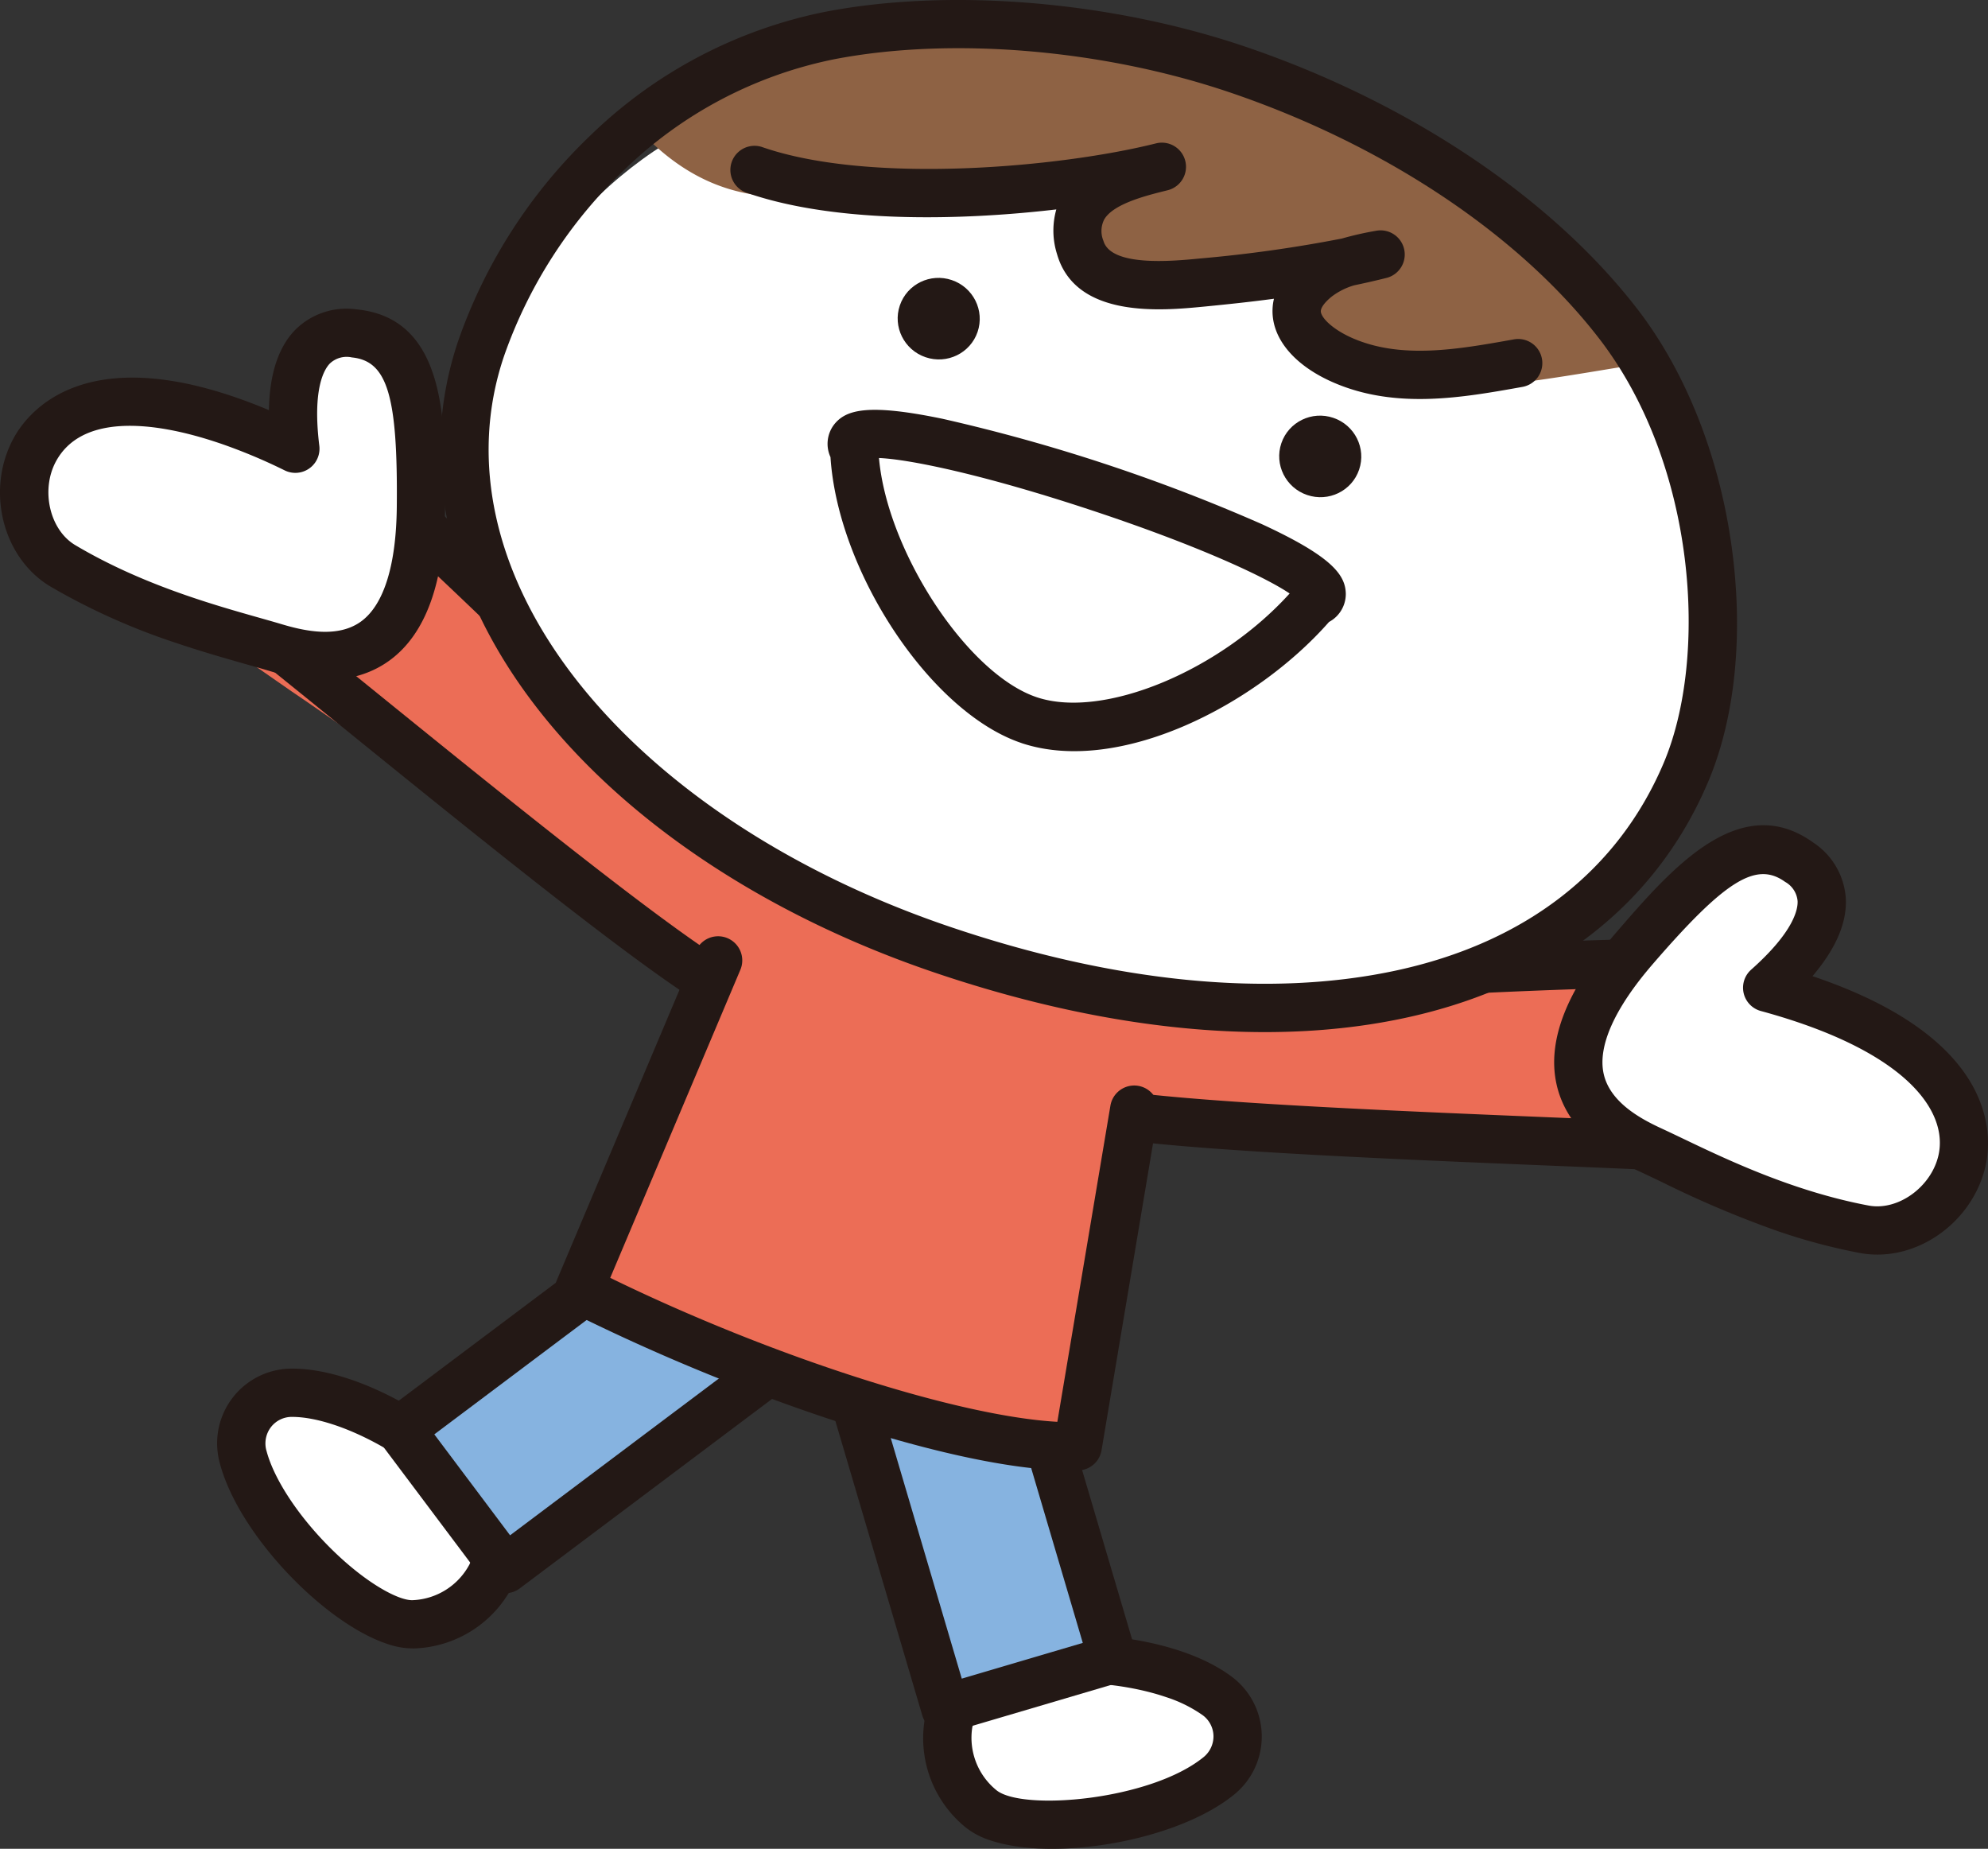 <svg xmlns="http://www.w3.org/2000/svg" width="279.044" height="259.482" viewBox="0 0 279.044 259.482">
  <rect x="0" y="0" width="279.044" height="259.482" fill="#333333" stroke="none"/>
  <g id="グループ_511" data-name="グループ 511" transform="translate(-1130.956 -1073.518)">
    <g id="グループ_457" data-name="グループ 457">
      <path id="パス_337" data-name="パス 337" d="M1376.643,1235.325c-7.7-5.252-6.631-16.743-1.62-23.439,0,0,2.864-3.051,4.32-3.446-1.859.11-3.731.217-5.606.323h0c-9,.507-18.077.966-27.106,1.448-17.94.967-35.995,1.995-53.832,3.821h0q-3.262.336-6.453.7c-5.248.683-6.341,3.143-7.336,6.316-1.174,3.641,1.9,6.021,5.109,7.225,13.754,3.253,29.639,3.133,43.993,4.234l28.278,1.4c5.713.384,16.041.555,20.293,1.446C1376.669,1235.346,1376.657,1235.335,1376.643,1235.325Z" fill="#ec6d56"/>
    </g>
    <g id="グループ_458" data-name="グループ 458">
      <path id="パス_338" data-name="パス 338" d="M1156.966,1160.7c9.308.526,15.458-9.239,15.563-17.6,0,0-.413-4.164-1.327-5.364q2.11,1.828,4.249,3.671h0c6.832,5.887,8.958.648,15.825,6.53,13.639,11.694,32.121,34.638,45.154,46.951h0q2.383,2.253,4.69,4.489c3.745,3.738,3.114,6.355,1.97,9.477-1.287,3.6-5.174,3.618-8.453,2.618-12.889-5.8-25.414-15.569-37.468-23.44l-23.278-16.116c-4.765-3.175-13.06-9.331-16.975-11.214Z" fill="#ec6d56"/>
    </g>
    <g id="グループ_460" data-name="グループ 460">
      <g id="グループ_459" data-name="グループ 459">
        <path id="パス_339" data-name="パス 339" d="M1287.363,1233.3a3.389,3.389,0,0,1,1.532-6.568c12.859,1.677,38.978,2.753,59.965,3.618,8.013.33,15.153.624,20.237.9a20.727,20.727,0,0,1-.127-14.979,24.308,24.308,0,0,1,1.988-4.373c-26.1.349-55.322,1.971-85.1,4.735a3.389,3.389,0,0,1-.626-6.749c33.21-3.082,65.749-4.753,94.1-4.832a3.389,3.389,0,0,1,.927,6.651c-1.144.322-3.485,2.694-4.878,6.763-1.552,4.534-1.18,9,1,11.937a4.849,4.849,0,0,1,.354,5.262,4.945,4.945,0,0,1-4.66,2.554c-4.883-.334-13.507-.689-23.492-1.1-21.121-.871-47.406-1.954-60.563-3.67A3.368,3.368,0,0,1,1287.363,1233.3Z" fill="#231815"/>
      </g>
    </g>
    <g id="グループ_462" data-name="グループ 462">
      <g id="グループ_461" data-name="グループ 461">
        <path id="パス_340" data-name="パス 340" d="M1360.36,1206.639c8.9-10.306,15.9-17.311,23.138-12.1,4.875,3.506,4.675,9.47-4.495,17.611,17.073,6.44,19.722,9.276,21.367,10.779,13.776,12.585,5.137,25.548-7.753,23.126s-23.725-8.245-29.917-11.1S1344.495,1225.005,1360.36,1206.639Z" fill="#fff"/>
      </g>
    </g>
    <g id="グループ_464" data-name="グループ 464">
      <g id="グループ_463" data-name="グループ 463">
        <path id="パス_341" data-name="パス 341" d="M1380.607,1246.351a145.412,145.412,0,0,1-16.376-6.927c-1.075-.515-2.061-.986-2.95-1.4-2.521-1.162-10.191-4.7-11.858-12.4-1.323-6.109,1.494-13.244,8.372-21.207h0c7.727-8.944,17.341-20.075,27.681-12.641a10.182,10.182,0,0,1,4.566,7.842c.175,3.4-1.4,7.056-4.678,10.907l.221.074c25.862,8.786,25.023,22.41,24.063,26.592-1.848,8.055-9.934,13.634-17.656,12.182A83.174,83.174,0,0,1,1380.607,1246.351Zm-20.247-39.712,2.564,2.215c-5.335,6.177-7.714,11.482-6.878,15.343.853,3.939,5.015,6.267,8.072,7.676.915.422,1.931.908,3.038,1.437,6.176,2.956,15.508,7.422,26.087,9.409,4.107.772,8.777-2.582,9.8-7.037,1.408-6.139-4.4-14.687-24.929-20.267a3.388,3.388,0,0,1-1.361-5.8c6.056-5.377,6.578-8.532,6.521-9.639a3.425,3.425,0,0,0-1.755-2.687c-4.065-2.925-8.411-.221-18.6,11.569Z" fill="#231815"/>
      </g>
    </g>
    <g id="グループ_466" data-name="グループ 466">
      <g id="グループ_465" data-name="グループ 465">
        <path id="パス_342" data-name="パス 342" d="M1175.594,1138.694c-.005.078-.014.158-.02.237l.11-.054h0l2.872-1.416h0l.047-.023-.113-.112q-1.952-1.925-3.88-3.836A8.759,8.759,0,0,1,1175.594,1138.694Z" fill="#fce17e"/>
      </g>
    </g>
    <g id="グループ_468" data-name="グループ 468">
      <g id="グループ_467" data-name="グループ 467">
        <path id="パス_343" data-name="パス 343" d="M1227.408,1213.023a3.368,3.368,0,0,1-.8-.4c-11.006-7.409-31.445-23.972-47.868-37.28-7.765-6.293-14.471-11.727-18.355-14.7a4.945,4.945,0,0,1-1.809-5,4.847,4.847,0,0,1,3.744-3.715c3.577-.768,6.807-3.87,8.639-8.3,1.645-3.974,1.456-7.3.81-8.3a3.389,3.389,0,0,1,5.092-4.378c21.219,18.8,44.531,41.562,67.414,65.83a3.389,3.389,0,0,1-4.932,4.65c-20.516-21.759-41.37-42.293-60.723-59.807a24.337,24.337,0,0,1-1.4,4.6,20.727,20.727,0,0,1-10,11.155c4,3.152,9.552,7.652,15.783,12.7,16.319,13.225,36.628,29.683,47.385,36.924a3.389,3.389,0,0,1-2.98,6.021Z" fill="#231815"/>
      </g>
    </g>
    <g id="グループ_470" data-name="グループ 470">
      <g id="グループ_469" data-name="グループ 469">
        <path id="パス_344" data-name="パス 344" d="M1190.045,1144.687c.132-13.618-.487-23.5-9.36-24.378-5.975-.592-9.768,4.015-8.269,16.186-17.068-6.454-20.931-6.078-23.158-6.037-18.656.336-20.743,15.774-9.47,22.477s23.252,9.5,29.786,11.449S1189.808,1168.955,1190.045,1144.687Z" fill="#fff"/>
      </g>
    </g>
    <g id="グループ_472" data-name="グループ 472">
      <g id="グループ_471" data-name="グループ 471">
        <path id="パス_345" data-name="パス 345" d="M1155.507,1163.7a91.933,91.933,0,0,1-17.451-7.849c-6.754-4.016-9.133-13.547-5.2-20.813,2.05-3.783,10.473-14.61,35.849-3.956.083-5.059,1.321-8.84,3.7-11.277a10.183,10.183,0,0,1,8.61-2.865c12.672,1.254,12.53,15.964,12.414,27.783-.1,10.522-2.7,17.738-7.736,21.447-6.342,4.676-14.434,2.258-17.094,1.464-.937-.281-1.988-.578-3.135-.9C1162.645,1165.929,1159.234,1164.963,1155.507,1163.7Zm6.309-27.96c-9.913-3.368-19.5-3.926-23,2.527-2.178,4.019-.891,9.623,2.7,11.758,9.252,5.5,19.207,8.32,25.794,10.185,1.181.334,2.264.641,3.23.93,3.225.963,7.887,1.968,11.131-.424,3.179-2.345,4.9-7.9,4.981-16.059h0c.152-15.579-1.321-20.48-6.305-20.973a3.425,3.425,0,0,0-3.093.856c-.774.794-2.469,3.506-1.478,11.543a3.389,3.389,0,0,1-4.858,3.456A77.063,77.063,0,0,0,1161.816,1135.737Z" fill="#231815"/>
      </g>
    </g>
    <g id="グループ_473" data-name="グループ 473">
      <path id="パス_346" data-name="パス 346" d="M1281.348,1274.478l14.249-67.33.763-3.6c-2.067-.648-5.313-1.7-7.378-2.348-7.367-2.348-16.059-5.109-23.436-7.459-8.331-2.655-17.691-5.627-26.03-8.283-1.168,2.686-3.8,9.376-4.989,12.148-7.269,17.7-14.736,35.882-22.006,53.583.02.439-1.815,4.065-1.826,4.445,3.656,1.843,7.453,3.632,11.222,5.3C1229.791,1264.252,1280.355,1285.317,1281.348,1274.478Z" fill="#ec6d56"/>
    </g>
    <g id="グループ_478" data-name="グループ 478">
      <g id="グループ_475" data-name="グループ 475">
        <g id="グループ_474" data-name="グループ 474">
          <path id="パス_347" data-name="パス 347" d="M1166.77,1271.214c6.134-7.178,24.843,2.171,32.46,11.637s-.755,19.285-7.483,19.479C1183.182,1302.578,1162.2,1280.818,1166.77,1271.214Z" fill="#fff"/>
        </g>
      </g>
      <g id="グループ_477" data-name="グループ 477">
        <g id="グループ_476" data-name="グループ 476">
          <path id="パス_348" data-name="パス 348" d="M1185.184,1304.2c-8.877-3.015-20.82-15.434-23.4-25.417h0a10.484,10.484,0,0,1,10.231-13.177c9.668.031,22.5,7.921,28.415,15.269,5.233,6.5,3.881,12.179,2.61,14.987a16.127,16.127,0,0,1-13.857,9.014A11.141,11.141,0,0,1,1185.184,1304.2Zm-16.836-27.112c1.062,4.113,4.681,9.536,9.443,14.152s9.191,6.948,11.1,6.865a9.468,9.468,0,0,0,7.972-5.038c1.392-3.075-.164-6.016-1.715-7.941-5.352-6.647-16.391-12.72-23.158-12.743a3.694,3.694,0,0,0-3,1.43,3.758,3.758,0,0,0-.646,3.275Z" fill="#231815"/>
        </g>
      </g>
    </g>
    <g id="グループ_483" data-name="グループ 483">
      <g id="グループ_480" data-name="グループ 480">
        <g id="グループ_479" data-name="グループ 479">
          <path id="パス_349" data-name="パス 349" d="M1306.193,1315.942c-.636-9.421-21.228-13.089-32.989-10.041s-10.906,15.924-5.625,20.095C1274.3,1331.307,1304.125,1326.373,1306.193,1315.942Z" fill="#fff"/>
        </g>
      </g>
      <g id="グループ_482" data-name="グループ 482">
        <g id="グループ_481" data-name="グループ 481">
          <path id="パス_350" data-name="パス 350" d="M1269.919,1331.8a10.91,10.91,0,0,1-3.376-1.768,16.126,16.126,0,0,1-5.737-15.5c.657-3.011,2.963-8.376,11.04-10.465,9.134-2.364,24.137-1.035,31.912,4.711a10.485,10.485,0,0,1,.343,16.678h0C1296,1331.978,1278.774,1334.806,1269.919,1331.8Zm24.684-20.1c-6.2-2.107-14.829-2.686-21.059-1.074-2.394.619-5.4,2.05-6.116,5.347a9.47,9.47,0,0,0,3.388,8.8c3.647,2.962,21.554,1.43,29.032-4.6h0a3.763,3.763,0,0,0,1.437-3.013,3.7,3.7,0,0,0-1.555-2.939A19.03,19.03,0,0,0,1294.6,1311.7Zm7.372,11.116.005,0Z" fill="#231815"/>
        </g>
      </g>
    </g>
    <g id="グループ_485" data-name="グループ 485">
      <g id="グループ_484" data-name="グループ 484">
        <rect id="長方形_59" data-name="長方形 59" width="24.489" height="51.496" transform="translate(1228.354 1243.238) rotate(53.098)" fill="#86b3e0"/>
      </g>
    </g>
    <g id="グループ_487" data-name="グループ 487">
      <g id="グループ_486" data-name="グループ 486">
        <path id="パス_351" data-name="パス 351" d="M1200.788,1296.95a3.387,3.387,0,0,1-1.62-1.173l-14.7-19.584a3.388,3.388,0,0,1,.675-4.744l41.18-30.921a3.39,3.39,0,0,1,4.745.675l14.7,19.583a3.389,3.389,0,0,1-.675,4.745l-41.18,30.921a3.394,3.394,0,0,1-2.512.645A3.344,3.344,0,0,1,1200.788,1296.95Zm-8.869-22.116L1202.553,1289l35.761-26.851-10.635-14.164Z" fill="#231815"/>
      </g>
    </g>
    <g id="グループ_489" data-name="グループ 489">
      <g id="グループ_488" data-name="グループ 488">
        <rect id="長方形_60" data-name="長方形 60" width="24.489" height="51.496" transform="translate(1249.083 1263.939) rotate(-16.448)" fill="#86b3e0"/>
      </g>
    </g>
    <g id="グループ_491" data-name="グループ 491">
      <g id="グループ_490" data-name="グループ 490">
        <path id="パス_352" data-name="パス 352" d="M1262.576,1316.538a3.387,3.387,0,0,1-2.162-2.251l-14.581-49.389a3.388,3.388,0,0,1,2.29-4.209l23.487-6.934a3.389,3.389,0,0,1,4.21,2.29l14.581,49.39a3.389,3.389,0,0,1-2.291,4.209l-23.487,6.934A3.373,3.373,0,0,1,1262.576,1316.538Zm-9.284-50.309,12.662,42.889,16.987-5.015-12.662-42.889Z" fill="#231815"/>
      </g>
    </g>
    <g id="グループ_495" data-name="グループ 495">
      <g id="グループ_492" data-name="グループ 492">
        <path id="パス_353" data-name="パス 353" d="M1281.128,1274.586c2.249-15.253,4.576-31.038,6.825-46.3l-56.843-18.09-20.415,45.431c21.927,10.3,45.574,20.774,69.981,22.023Z" fill="#ec6d56"/>
      </g>
      <g id="グループ_494" data-name="グループ 494">
        <g id="グループ_493" data-name="グループ 493">
          <path id="パス_354" data-name="パス 354" d="M1245.75,1272.141a282.036,282.036,0,0,1-35.029-14.63,3.39,3.39,0,0,1-1.595-4.344l19.49-46.133a3.389,3.389,0,1,1,6.243,2.638l-18.249,43.195c22.6,11.03,48.781,19.432,62.759,20.206l7.456-44.413a3.389,3.389,0,0,1,6.684,1.122l-7.938,47.288a3.389,3.389,0,0,1-3.252,2.826C1273.321,1280.137,1259.784,1276.909,1245.75,1272.141Z" fill="#231815"/>
        </g>
      </g>
    </g>
    <g id="グループ_504" data-name="グループ 504">
      <g id="グループ_497" data-name="グループ 497">
        <g id="グループ_496" data-name="グループ 496">
          <path id="パス_355" data-name="パス 355" d="M1370.078,1182.764c-14.407,34-57.621,40.77-104.492,24.848s-75.712-51.688-64.6-84.388c6.619-19.485,22.965-34.031,47.407-38.8,16.578-3.232,38.483-1.671,57.425,4.764,21.845,7.421,41.565,20.3,53.427,35.719C1372.832,1142.573,1377.272,1165.784,1370.078,1182.764Z" fill="#fff"/>
        </g>
      </g>
      <g id="グループ_499" data-name="グループ 499">
        <g id="グループ_498" data-name="グループ 498">
          <path id="パス_356" data-name="パス 356" d="M1359.242,1124.911c-13.4,2.156-35.02,6.368-43.249-.407-3.073-2.529-.788-7.772,2.259-10.152s7.13-3.113,11.035-3.769a213.678,213.678,0,0,1-30.594,4.291c-6.156.5-15.656,1.588-18.04-6.159-2.948-9.589,5.69-12.657,12.221-14.091-15.372,3.549-19.276,3.469-35.093,4.78-10.866.9-23.4,5.964-35.993-6.5,6.647-6.837,42.406-20.509,64.045-14.837C1344.426,1093.422,1352.889,1116.044,1359.242,1124.911Z" fill="#8e6244"/>
        </g>
      </g>
      <g id="グループ_501" data-name="グループ 501">
        <g id="グループ_500" data-name="グループ 500">
          <path id="パス_357" data-name="パス 357" d="M1236,1100.658c-.106-.035-.209-.071-.313-.107a3.389,3.389,0,0,1,2.2-6.409l.025.008.26.09c15.247,5.18,41.773,2.728,54.993-.585h0a3.389,3.389,0,1,1,1.647,6.574h0l-.265.066c-2.741.685-7.33,1.832-8.6,4.027a3.585,3.585,0,0,0-.111,2.992c1.058,3.69,9.745,2.851,13.455,2.493l.206-.02a190.7,190.7,0,0,0,19.811-2.789,44.441,44.441,0,0,1,4.827-1.094,3.389,3.389,0,0,1,1.445,6.618c-1.508.379-3.027.724-4.546,1.04a9.668,9.668,0,0,0-3.157,1.585c-1.024.831-1.593,1.636-1.52,2.151.129.92,1.776,2.542,4.576,3.736,6.838,2.917,14.733,1.506,22.367.143l.118-.021a3.389,3.389,0,1,1,1.191,6.672l-.117.021c-8.212,1.466-17.52,3.131-26.217-.581-4.978-2.122-8.123-5.413-8.63-9.029a7.556,7.556,0,0,1,.128-2.79c-3.456.46-6.723.8-9.627,1.084l-.2.019c-5.847.565-18.011,1.741-20.622-7.371a10.95,10.95,0,0,1-.1-6.269C1265.777,1104.482,1248.4,1104.869,1236,1100.658Z" fill="#231815"/>
        </g>
      </g>
      <g id="グループ_503" data-name="グループ 503">
        <g id="グループ_502" data-name="グループ 502">
          <path id="パス_358" data-name="パス 358" d="M1262.018,1209.978c-23.514-7.988-43.27-21.139-55.629-37.03-12.855-16.529-16.794-34.874-11.093-51.656a73.231,73.231,0,0,1,18.577-28.808,65.869,65.869,0,0,1,32.767-17.28c17.555-3.423,40.225-1.553,59.164,4.881,22.938,7.792,42.993,21.228,55.022,36.861,6.766,8.794,11.452,20.625,13.195,33.316,1.685,12.268.512,23.981-3.3,32.982h0C1356.394,1217.051,1313.726,1227.544,1262.018,1209.978Zm41.605-123.476c-17.885-6.076-39.222-7.856-55.686-4.646a59.112,59.112,0,0,0-29.385,15.532,66.312,66.312,0,0,0-16.839,26.084c-4.943,14.552-1.383,30.645,10.026,45.315,11.555,14.857,30.185,27.207,52.459,34.774,23.15,7.864,44.8,10.006,62.62,6.192,18.208-3.9,31.231-13.979,37.661-29.153l3.12,1.322-3.12-1.322c6.281-14.822,4.616-41.793-9.025-59.52C1344.22,1106.479,1325.328,1093.876,1303.623,1086.5Z" fill="#231815"/>
        </g>
      </g>
    </g>
    <g id="グループ_506" data-name="グループ 506">
      <g id="グループ_505" data-name="グループ 505">
        <ellipse id="楕円形_21" data-name="楕円形 21" cx="5.718" cy="5.764" rx="5.718" ry="5.764" transform="translate(1308.973 1141.137) rotate(-71.23)" fill="#231815"/>
      </g>
    </g>
    <g id="グループ_508" data-name="グループ 508">
      <g id="グループ_507" data-name="グループ 507">
        <ellipse id="楕円形_22" data-name="楕円形 22" cx="5.718" cy="5.764" rx="5.718" ry="5.764" transform="translate(1255.421 1121.803) rotate(-71.243)" fill="#231815"/>
      </g>
    </g>
    <g id="グループ_510" data-name="グループ 510">
      <g id="グループ_509" data-name="グループ 509">
        <path id="パス_359" data-name="パス 359" d="M1274.261,1177.779c-12.66-4.3-25.686-23.919-26.734-40.1a4.453,4.453,0,0,1,.51-4.579c1.652-2.1,4.777-2.969,15.236-.8a246.686,246.686,0,0,1,44.808,14.785c9.7,4.487,11.7,7.046,11.777,9.719a4.454,4.454,0,0,1-2.355,4.006c-10.329,11.752-29.506,21.507-43.089,17.025Zm-19.928-39.979c1.147,13.075,12.351,30.246,22.1,33.56l.1.034c9.32,3.076,25.6-3.7,35.442-14.578-3.479-2.351-12.935-6.771-28.066-11.765C1268.752,1140.048,1258.514,1137.975,1254.333,1137.8Z" fill="#231815"/>
      </g>
    </g>
  </g>
</svg>
